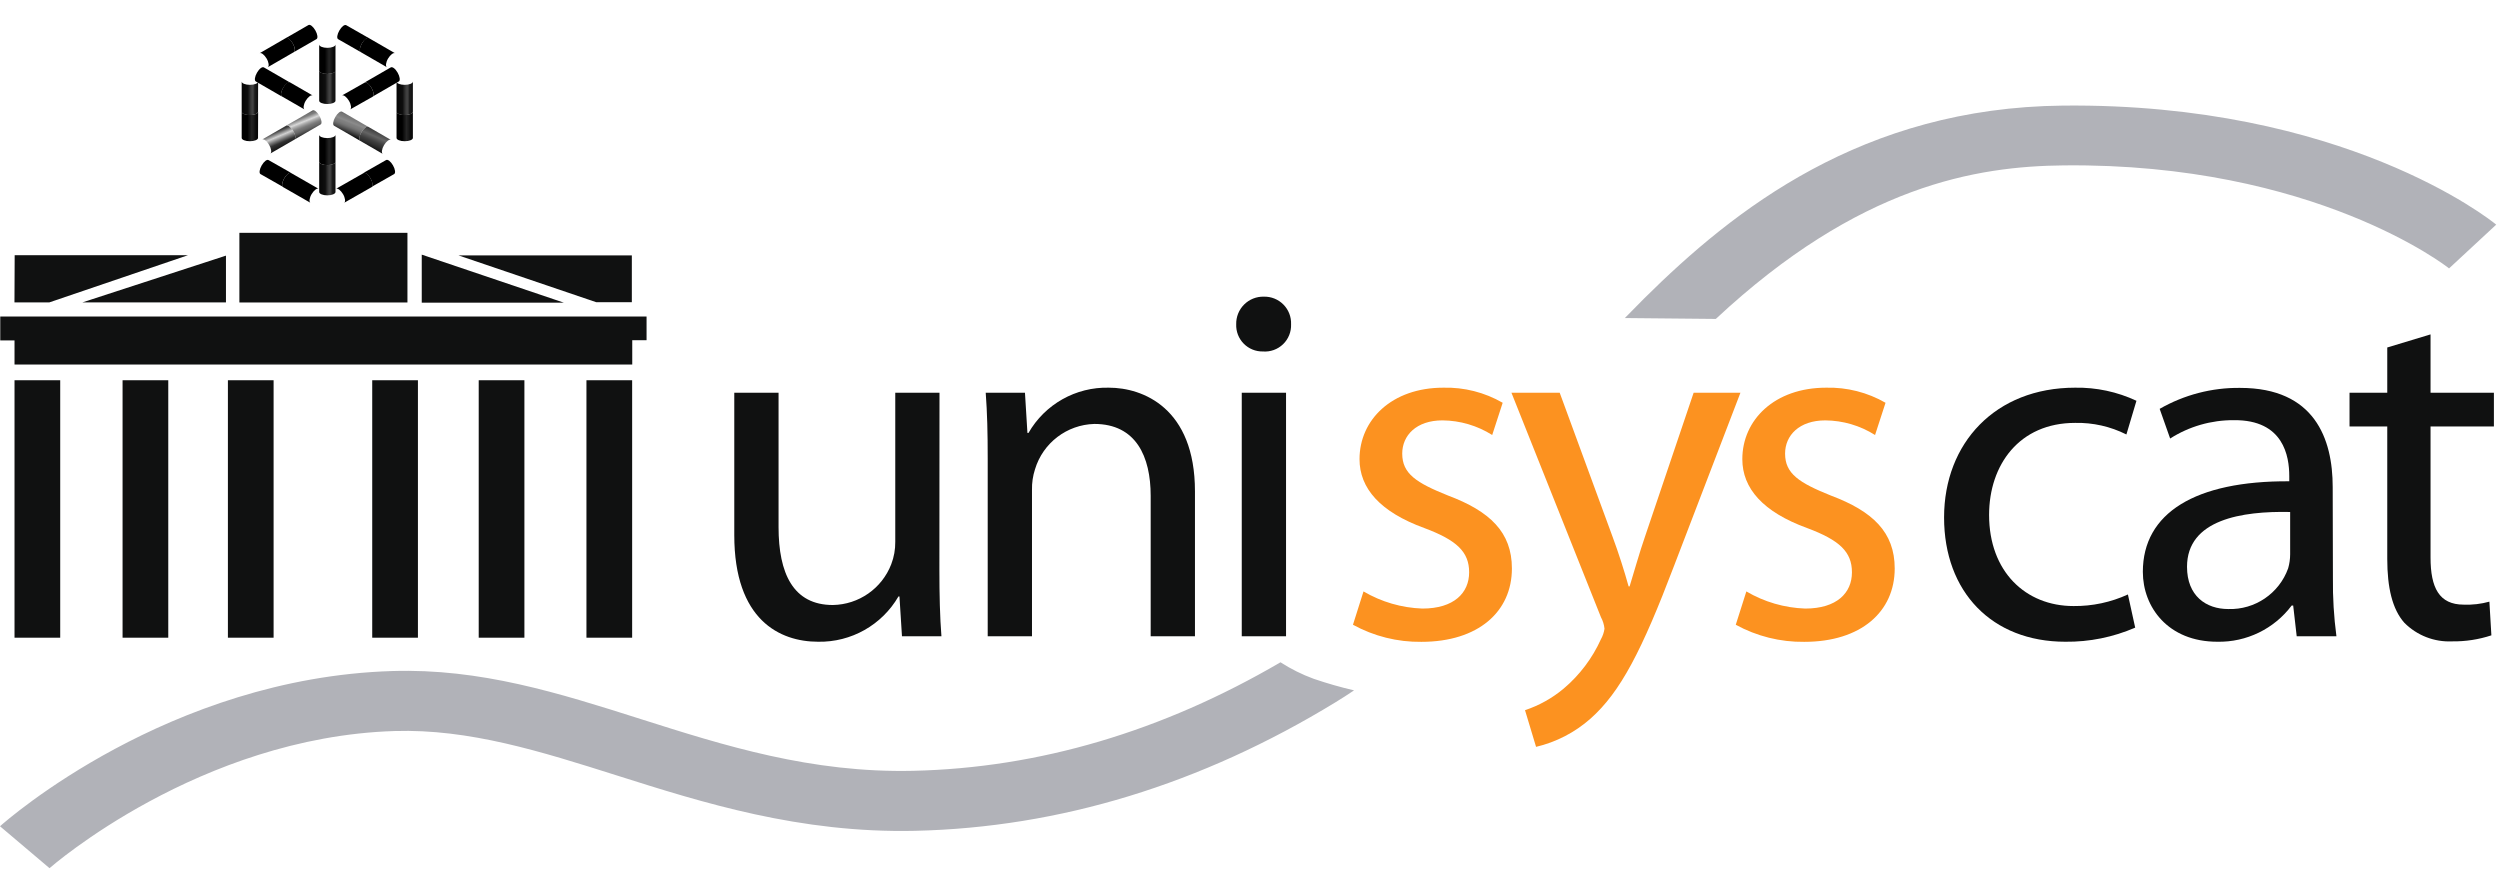 <?xml version="1.0" encoding="utf-8"?>
<svg width="312px" height="110px" viewBox="0 0 312 110" version="1.1" xmlns:xlink="http://www.w3.org/1999/xlink" xmlns="http://www.w3.org/2000/svg">
  <desc>Created with Lunacy</desc>
  <defs>
    <linearGradient x1="-0.325" y1="0.499" x2="1.264" y2="0.499" id="gradient_1">
      <stop offset="0" stop-color="#000000" />
      <stop offset="0.42" stop-color="#000000" />
      <stop offset="0.49" stop-color="#101010" />
      <stop offset="0.59" stop-color="#242424" />
      <stop offset="0.66" stop-color="#1B1B1B" />
      <stop offset="0.75" stop-color="#0B0B0B" />
      <stop offset="1" stop-color="#000000" />
    </linearGradient>
    <linearGradient x1="-0.238" y1="0.502" x2="1.177" y2="0.502" id="gradient_2">
      <stop offset="0" stop-color="#000000" />
      <stop offset="0.43" stop-color="#0E0E0E" />
      <stop offset="0.49" stop-color="#222222" />
      <stop offset="0.57" stop-color="#3A3A3A" />
      <stop offset="0.62" stop-color="#434343" />
      <stop offset="0.66" stop-color="#3F3F3F" />
      <stop offset="0.69" stop-color="#333333" />
      <stop offset="0.73" stop-color="#1F1F1F" />
      <stop offset="0.73" stop-color="#1D1D1D" />
      <stop offset="0.93" stop-color="#090909" />
      <stop offset="1" stop-color="#000000" />
    </linearGradient>
    <radialGradient gradientUnits="objectBoundingBox" cx="46.413%" cy="47.826%" fx="46.413%" fy="47.826%" r="62.609%" gradientTransform="translate(0.464,0.478),scale(1,1),scale(1,0),translate(-0.464,-0.478)" id="gradient_3">
      <stop offset="13%" stop-color="#D1D1D1" />
      <stop offset="18%" stop-color="#C9C9C9" />
      <stop offset="26%" stop-color="#B4B4B4" />
      <stop offset="36%" stop-color="#919191" />
      <stop offset="47%" stop-color="#616161" />
      <stop offset="54%" stop-color="#3E3E3E" />
      <stop offset="100%" stop-color="#000000" />
    </radialGradient>
    <linearGradient x1="0.731" y1="0.889" x2="0.341" y2="0.093" id="gradient_4">
      <stop offset="0" stop-color="#000000" />
      <stop offset="0.21" stop-color="#1C1C1C" />
      <stop offset="0.35" stop-color="#313131" />
      <stop offset="0.47" stop-color="#777777" />
      <stop offset="0.61" stop-color="#D1D1D1" />
      <stop offset="0.81" stop-color="#3E3E3E" />
      <stop offset="0.85" stop-color="#373737" />
      <stop offset="0.92" stop-color="#252525" />
      <stop offset="0.99" stop-color="#070707" />
      <stop offset="1" stop-color="#000000" />
    </linearGradient>
    <linearGradient x1="0.697" y1="0.832" x2="0.371" y2="0.151" id="gradient_5">
      <stop offset="0" stop-color="#000000" />
      <stop offset="0.01" stop-color="#030303" />
      <stop offset="0.12" stop-color="#323232" />
      <stop offset="0.22" stop-color="#545454" />
      <stop offset="0.3" stop-color="#696969" />
      <stop offset="0.35" stop-color="#717171" />
      <stop offset="0.4" stop-color="#797979" />
      <stop offset="0.47" stop-color="#909090" />
      <stop offset="0.56" stop-color="#B4B4B4" />
      <stop offset="0.63" stop-color="#D8D8D8" />
      <stop offset="0.81" stop-color="#7B7B7B" />
      <stop offset="0.85" stop-color="#787878" />
      <stop offset="0.88" stop-color="#6E6E6E" />
      <stop offset="0.91" stop-color="#5D5D5D" />
      <stop offset="0.94" stop-color="#464646" />
      <stop offset="0.97" stop-color="#282828" />
      <stop offset="1" stop-color="#030303" />
      <stop offset="1" stop-color="#000000" />
    </linearGradient>
    <linearGradient x1="0.164" y1="0.793" x2="0.572" y2="-0.032" id="gradient_6">
      <stop offset="0" stop-color="#000000" />
      <stop offset="0.03" stop-color="#060606" />
      <stop offset="0.26" stop-color="#2E2E2E" />
      <stop offset="0.38" stop-color="#3E3E3E" />
      <stop offset="0.57" stop-color="#646464" />
      <stop offset="0.78" stop-color="#3E3E3E" />
      <stop offset="0.83" stop-color="#373737" />
      <stop offset="0.9" stop-color="#252525" />
      <stop offset="0.98" stop-color="#070707" />
      <stop offset="1" stop-color="#000000" />
    </linearGradient>
    <linearGradient x1="0.214" y1="0.73" x2="0.54" y2="0.047" id="gradient_7">
      <stop offset="0" stop-color="#000000" />
      <stop offset="0.13" stop-color="#2E2E2E" />
      <stop offset="0.27" stop-color="#585858" />
      <stop offset="0.37" stop-color="#717171" />
      <stop offset="0.44" stop-color="#7B7B7B" />
      <stop offset="0.51" stop-color="#808080" />
      <stop offset="0.58" stop-color="#8B8B8B" />
      <stop offset="0.71" stop-color="#7B7B7B" />
      <stop offset="0.77" stop-color="#787878" />
      <stop offset="0.83" stop-color="#6E6E6E" />
      <stop offset="0.87" stop-color="#5D5D5D" />
      <stop offset="0.92" stop-color="#464646" />
      <stop offset="0.96" stop-color="#282828" />
      <stop offset="1" stop-color="#030303" />
      <stop offset="1" stop-color="#000000" />
    </linearGradient>
    <linearGradient x1="63.777" y1="-65.749" x2="64.594" y2="-65.749" id="gradient_8">
      <stop offset="0" stop-color="#000000" />
      <stop offset="0.21" stop-color="#1C1C1C" />
      <stop offset="0.35" stop-color="#313131" />
      <stop offset="0.47" stop-color="#777777" />
      <stop offset="0.61" stop-color="#D1D1D1" />
      <stop offset="0.81" stop-color="#3E3E3E" />
      <stop offset="0.85" stop-color="#373737" />
      <stop offset="0.92" stop-color="#252525" />
      <stop offset="0.99" stop-color="#070707" />
      <stop offset="1" stop-color="#000000" />
    </linearGradient>
    <linearGradient x1="58.108" y1="-62.335" x2="58.763" y2="-62.335" id="gradient_9">
      <stop offset="0" stop-color="#000000" />
      <stop offset="0.01" stop-color="#030303" />
      <stop offset="0.12" stop-color="#323232" />
      <stop offset="0.22" stop-color="#545454" />
      <stop offset="0.3" stop-color="#696969" />
      <stop offset="0.35" stop-color="#717171" />
      <stop offset="0.4" stop-color="#797979" />
      <stop offset="0.47" stop-color="#909090" />
      <stop offset="0.56" stop-color="#B4B4B4" />
      <stop offset="0.63" stop-color="#D8D8D8" />
      <stop offset="0.81" stop-color="#7B7B7B" />
      <stop offset="0.85" stop-color="#787878" />
      <stop offset="0.88" stop-color="#6E6E6E" />
      <stop offset="0.91" stop-color="#5D5D5D" />
      <stop offset="0.94" stop-color="#464646" />
      <stop offset="0.97" stop-color="#282828" />
      <stop offset="1" stop-color="#030303" />
      <stop offset="1" stop-color="#000000" />
    </linearGradient>
    <linearGradient x1="15.308" y1="28.666" x2="16.123" y2="28.666" id="gradient_10">
      <stop offset="0" stop-color="#000000" />
      <stop offset="0.03" stop-color="#060606" />
      <stop offset="0.26" stop-color="#2E2E2E" />
      <stop offset="0.38" stop-color="#3E3E3E" />
      <stop offset="0.57" stop-color="#646464" />
      <stop offset="0.78" stop-color="#3E3E3E" />
      <stop offset="0.83" stop-color="#373737" />
      <stop offset="0.9" stop-color="#252525" />
      <stop offset="0.98" stop-color="#070707" />
      <stop offset="1" stop-color="#000000" />
    </linearGradient>
    <linearGradient x1="13.14" y1="25.021" x2="13.794" y2="25.021" id="gradient_11">
      <stop offset="0" stop-color="#000000" />
      <stop offset="0.13" stop-color="#2E2E2E" />
      <stop offset="0.27" stop-color="#585858" />
      <stop offset="0.37" stop-color="#717171" />
      <stop offset="0.44" stop-color="#7B7B7B" />
      <stop offset="0.51" stop-color="#808080" />
      <stop offset="0.58" stop-color="#8B8B8B" />
      <stop offset="0.71" stop-color="#7B7B7B" />
      <stop offset="0.77" stop-color="#787878" />
      <stop offset="0.83" stop-color="#6E6E6E" />
      <stop offset="0.87" stop-color="#5D5D5D" />
      <stop offset="0.92" stop-color="#464646" />
      <stop offset="0.96" stop-color="#282828" />
      <stop offset="1" stop-color="#030303" />
      <stop offset="1" stop-color="#000000" />
    </linearGradient>
    <radialGradient gradientUnits="objectBoundingBox" cx="46.304%" cy="47.826%" fx="46.304%" fy="47.826%" r="62.609%" gradientTransform="translate(0.463,0.478),scale(1,1),scale(1,0),translate(-0.463,-0.478)" id="gradient_12">
      <stop offset="13%" stop-color="#D1D1D1" />
      <stop offset="18%" stop-color="#C9C9C9" />
      <stop offset="26%" stop-color="#B4B4B4" />
      <stop offset="36%" stop-color="#919191" />
      <stop offset="47%" stop-color="#616161" />
      <stop offset="54%" stop-color="#3E3E3E" />
      <stop offset="100%" stop-color="#000000" />
    </radialGradient>
    <linearGradient x1="-0.312" y1="0.499" x2="1.258" y2="0.499" id="gradient_13">
      <stop offset="0" stop-color="#000000" />
      <stop offset="0.42" stop-color="#000000" />
      <stop offset="0.49" stop-color="#101010" />
      <stop offset="0.59" stop-color="#242424" />
      <stop offset="0.66" stop-color="#1B1B1B" />
      <stop offset="0.75" stop-color="#0B0B0B" />
      <stop offset="1" stop-color="#000000" />
    </linearGradient>
    <linearGradient x1="-0.229" y1="0.5" x2="1.172" y2="0.5" id="gradient_14">
      <stop offset="0" stop-color="#000000" />
      <stop offset="0.43" stop-color="#0E0E0E" />
      <stop offset="0.49" stop-color="#222222" />
      <stop offset="0.57" stop-color="#3A3A3A" />
      <stop offset="0.62" stop-color="#434343" />
      <stop offset="0.66" stop-color="#3F3F3F" />
      <stop offset="0.69" stop-color="#333333" />
      <stop offset="0.73" stop-color="#1F1F1F" />
      <stop offset="0.73" stop-color="#1D1D1D" />
      <stop offset="0.93" stop-color="#090909" />
      <stop offset="1" stop-color="#000000" />
    </linearGradient>
    <radialGradient gradientUnits="objectBoundingBox" cx="44.078%" cy="48.522%" fx="44.078%" fy="48.522%" r="62.975%" gradientTransform="translate(0.441,0.485),scale(1,1),scale(1,0),translate(-0.441,-0.485)" id="gradient_15">
      <stop offset="8%" stop-color="#D8D8D8" />
      <stop offset="15%" stop-color="#D0D0D0" />
      <stop offset="25%" stop-color="#BBBBBB" />
      <stop offset="38%" stop-color="#989898" />
      <stop offset="47%" stop-color="#7B7B7B" />
      <stop offset="55%" stop-color="#767676" />
      <stop offset="63%" stop-color="#686868" />
      <stop offset="73%" stop-color="#505050" />
      <stop offset="82%" stop-color="#2E2E2E" />
      <stop offset="93%" stop-color="#040404" />
      <stop offset="93%" stop-color="#000000" />
    </radialGradient>
    <linearGradient x1="-0.321" y1="0.499" x2="1.26" y2="0.499" id="gradient_16">
      <stop offset="0" stop-color="#000000" />
      <stop offset="0.42" stop-color="#000000" />
      <stop offset="0.49" stop-color="#101010" />
      <stop offset="0.59" stop-color="#242424" />
      <stop offset="0.66" stop-color="#1B1B1B" />
      <stop offset="0.75" stop-color="#0B0B0B" />
      <stop offset="1" stop-color="#000000" />
    </linearGradient>
    <linearGradient x1="-0.237" y1="0.5" x2="1.173" y2="0.5" id="gradient_17">
      <stop offset="0" stop-color="#000000" />
      <stop offset="0.43" stop-color="#0E0E0E" />
      <stop offset="0.49" stop-color="#222222" />
      <stop offset="0.57" stop-color="#3A3A3A" />
      <stop offset="0.62" stop-color="#434343" />
      <stop offset="0.66" stop-color="#3F3F3F" />
      <stop offset="0.69" stop-color="#333333" />
      <stop offset="0.73" stop-color="#1F1F1F" />
      <stop offset="0.73" stop-color="#1D1D1D" />
      <stop offset="0.93" stop-color="#090909" />
      <stop offset="1" stop-color="#000000" />
    </linearGradient>
    <radialGradient gradientUnits="objectBoundingBox" cx="-999.317%" cy="60.799%" fx="-999.317%" fy="60.799%" r="76.799%" gradientTransform="translate(-9.993,0.608),scale(1,1),scale(1,0),translate(9.993,-0.608)" id="gradient_18">
      <stop offset="8%" stop-color="#D8D8D8" />
      <stop offset="15%" stop-color="#D0D0D0" />
      <stop offset="25%" stop-color="#BBBBBB" />
      <stop offset="38%" stop-color="#989898" />
      <stop offset="47%" stop-color="#7B7B7B" />
      <stop offset="55%" stop-color="#767676" />
      <stop offset="63%" stop-color="#686868" />
      <stop offset="73%" stop-color="#505050" />
      <stop offset="82%" stop-color="#2E2E2E" />
      <stop offset="93%" stop-color="#040404" />
      <stop offset="93%" stop-color="#000000" />
    </radialGradient>
    <linearGradient x1="59.467" y1="-67.688" x2="60.284" y2="-67.688" id="gradient_19">
      <stop offset="0" stop-color="#000000" />
      <stop offset="0.21" stop-color="#1C1C1C" />
      <stop offset="0.35" stop-color="#313131" />
      <stop offset="0.47" stop-color="#777777" />
      <stop offset="0.61" stop-color="#D1D1D1" />
      <stop offset="0.81" stop-color="#3E3E3E" />
      <stop offset="0.85" stop-color="#373737" />
      <stop offset="0.92" stop-color="#252525" />
      <stop offset="0.99" stop-color="#070707" />
      <stop offset="1" stop-color="#000000" />
    </linearGradient>
    <linearGradient x1="52.843" y1="-60.78" x2="53.496" y2="-60.78" id="gradient_20">
      <stop offset="0" stop-color="#000000" />
      <stop offset="0.01" stop-color="#030303" />
      <stop offset="0.12" stop-color="#323232" />
      <stop offset="0.22" stop-color="#545454" />
      <stop offset="0.3" stop-color="#696969" />
      <stop offset="0.35" stop-color="#717171" />
      <stop offset="0.4" stop-color="#797979" />
      <stop offset="0.47" stop-color="#909090" />
      <stop offset="0.56" stop-color="#B4B4B4" />
      <stop offset="0.63" stop-color="#D8D8D8" />
      <stop offset="0.81" stop-color="#7B7B7B" />
      <stop offset="0.85" stop-color="#787878" />
      <stop offset="0.88" stop-color="#6E6E6E" />
      <stop offset="0.91" stop-color="#5D5D5D" />
      <stop offset="0.94" stop-color="#464646" />
      <stop offset="0.97" stop-color="#282828" />
      <stop offset="1" stop-color="#030303" />
      <stop offset="1" stop-color="#000000" />
    </linearGradient>
    <linearGradient x1="14.635" y1="27.095" x2="15.451" y2="27.095" id="gradient_21">
      <stop offset="0" stop-color="#000000" />
      <stop offset="0.03" stop-color="#060606" />
      <stop offset="0.26" stop-color="#2E2E2E" />
      <stop offset="0.38" stop-color="#3E3E3E" />
      <stop offset="0.57" stop-color="#646464" />
      <stop offset="0.78" stop-color="#3E3E3E" />
      <stop offset="0.83" stop-color="#373737" />
      <stop offset="0.9" stop-color="#252525" />
      <stop offset="0.98" stop-color="#070707" />
      <stop offset="1" stop-color="#000000" />
    </linearGradient>
    <linearGradient x1="13.915" y1="26.63" x2="14.568" y2="26.63" id="gradient_22">
      <stop offset="0" stop-color="#000000" />
      <stop offset="0.13" stop-color="#2E2E2E" />
      <stop offset="0.27" stop-color="#585858" />
      <stop offset="0.37" stop-color="#717171" />
      <stop offset="0.44" stop-color="#7B7B7B" />
      <stop offset="0.51" stop-color="#808080" />
      <stop offset="0.58" stop-color="#8B8B8B" />
      <stop offset="0.71" stop-color="#7B7B7B" />
      <stop offset="0.77" stop-color="#787878" />
      <stop offset="0.83" stop-color="#6E6E6E" />
      <stop offset="0.87" stop-color="#5D5D5D" />
      <stop offset="0.92" stop-color="#464646" />
      <stop offset="0.96" stop-color="#282828" />
      <stop offset="1" stop-color="#030303" />
      <stop offset="1" stop-color="#000000" />
    </linearGradient>
    <linearGradient x1="56.34" y1="-71.12" x2="57.157" y2="-71.12" id="gradient_23">
      <stop offset="0" stop-color="#000000" />
      <stop offset="0.21" stop-color="#1C1C1C" />
      <stop offset="0.35" stop-color="#313131" />
      <stop offset="0.47" stop-color="#777777" />
      <stop offset="0.61" stop-color="#D1D1D1" />
      <stop offset="0.81" stop-color="#3E3E3E" />
      <stop offset="0.85" stop-color="#373737" />
      <stop offset="0.92" stop-color="#252525" />
      <stop offset="0.99" stop-color="#070707" />
      <stop offset="1" stop-color="#000000" />
    </linearGradient>
    <linearGradient x1="49.55" y1="-65.671" x2="50.179" y2="-65.671" id="gradient_24">
      <stop offset="0" stop-color="#000000" />
      <stop offset="0.01" stop-color="#030303" />
      <stop offset="0.12" stop-color="#323232" />
      <stop offset="0.22" stop-color="#545454" />
      <stop offset="0.3" stop-color="#696969" />
      <stop offset="0.35" stop-color="#717171" />
      <stop offset="0.4" stop-color="#797979" />
      <stop offset="0.47" stop-color="#909090" />
      <stop offset="0.56" stop-color="#B4B4B4" />
      <stop offset="0.63" stop-color="#D8D8D8" />
      <stop offset="0.81" stop-color="#7B7B7B" />
      <stop offset="0.85" stop-color="#787878" />
      <stop offset="0.88" stop-color="#6E6E6E" />
      <stop offset="0.91" stop-color="#5D5D5D" />
      <stop offset="0.94" stop-color="#464646" />
      <stop offset="0.97" stop-color="#282828" />
      <stop offset="1" stop-color="#030303" />
      <stop offset="1" stop-color="#000000" />
    </linearGradient>
    <linearGradient x1="12.856" y1="23.726" x2="13.673" y2="23.726" id="gradient_25">
      <stop offset="0" stop-color="#000000" />
      <stop offset="0.03" stop-color="#060606" />
      <stop offset="0.26" stop-color="#2E2E2E" />
      <stop offset="0.38" stop-color="#3E3E3E" />
      <stop offset="0.57" stop-color="#646464" />
      <stop offset="0.78" stop-color="#3E3E3E" />
      <stop offset="0.83" stop-color="#373737" />
      <stop offset="0.9" stop-color="#252525" />
      <stop offset="0.98" stop-color="#070707" />
      <stop offset="1" stop-color="#000000" />
    </linearGradient>
    <linearGradient x1="10.577" y1="20.007" x2="11.21" y2="20.007" id="gradient_26">
      <stop offset="0" stop-color="#000000" />
      <stop offset="0.13" stop-color="#2E2E2E" />
      <stop offset="0.27" stop-color="#585858" />
      <stop offset="0.37" stop-color="#717171" />
      <stop offset="0.44" stop-color="#7B7B7B" />
      <stop offset="0.51" stop-color="#808080" />
      <stop offset="0.58" stop-color="#8B8B8B" />
      <stop offset="0.71" stop-color="#7B7B7B" />
      <stop offset="0.77" stop-color="#787878" />
      <stop offset="0.83" stop-color="#6E6E6E" />
      <stop offset="0.87" stop-color="#5D5D5D" />
      <stop offset="0.92" stop-color="#464646" />
      <stop offset="0.96" stop-color="#282828" />
      <stop offset="1" stop-color="#030303" />
      <stop offset="1" stop-color="#000000" />
    </linearGradient>
    <linearGradient x1="-0.325" y1="0.499" x2="1.264" y2="0.499" id="gradient_27">
      <stop offset="0" stop-color="#000000" />
      <stop offset="0.42" stop-color="#000000" />
      <stop offset="0.49" stop-color="#101010" />
      <stop offset="0.59" stop-color="#242424" />
      <stop offset="0.66" stop-color="#1B1B1B" />
      <stop offset="0.75" stop-color="#0B0B0B" />
      <stop offset="1" stop-color="#000000" />
    </linearGradient>
    <radialGradient gradientUnits="objectBoundingBox" cx="-1040.941%" cy="139.493%" fx="-1040.941%" fy="139.493%" r="76.595%" gradientTransform="translate(-10.409,1.395),scale(1,1),scale(1,0),translate(10.409,-1.395)" id="gradient_28">
      <stop offset="8%" stop-color="#D8D8D8" />
      <stop offset="15%" stop-color="#D0D0D0" />
      <stop offset="25%" stop-color="#BBBBBB" />
      <stop offset="38%" stop-color="#989898" />
      <stop offset="47%" stop-color="#7B7B7B" />
      <stop offset="55%" stop-color="#767676" />
      <stop offset="63%" stop-color="#686868" />
      <stop offset="73%" stop-color="#505050" />
      <stop offset="82%" stop-color="#2E2E2E" />
      <stop offset="93%" stop-color="#040404" />
      <stop offset="93%" stop-color="#000000" />
    </radialGradient>
    <linearGradient x1="-0.238" y1="0.5" x2="1.177" y2="0.5" id="gradient_29">
      <stop offset="0" stop-color="#000000" />
      <stop offset="0.43" stop-color="#0E0E0E" />
      <stop offset="0.49" stop-color="#222222" />
      <stop offset="0.57" stop-color="#3A3A3A" />
      <stop offset="0.62" stop-color="#434343" />
      <stop offset="0.66" stop-color="#3F3F3F" />
      <stop offset="0.69" stop-color="#333333" />
      <stop offset="0.73" stop-color="#1F1F1F" />
      <stop offset="0.73" stop-color="#1D1D1D" />
      <stop offset="0.93" stop-color="#090909" />
      <stop offset="1" stop-color="#000000" />
    </linearGradient>
    <radialGradient gradientUnits="objectBoundingBox" cx="49.368%" cy="48.563%" fx="49.368%" fy="48.563%" r="62.738%" gradientTransform="translate(0.494,0.486),scale(1,1),scale(1,0),translate(-0.494,-0.486)" id="gradient_30">
      <stop offset="13%" stop-color="#D1D1D1" />
      <stop offset="18%" stop-color="#C9C9C9" />
      <stop offset="26%" stop-color="#B4B4B4" />
      <stop offset="36%" stop-color="#919191" />
      <stop offset="47%" stop-color="#616161" />
      <stop offset="54%" stop-color="#3E3E3E" />
      <stop offset="100%" stop-color="#000000" />
    </radialGradient>
  </defs>
  <g id="logo">
    <g id="molekül" transform="translate(28.122 0)">
      <g id="Group">
        <path d="M2.034 0C2.034 0.229 1.576 0.419 1.014 0.419C0.451 0.419 0 0.229 0 0L0 3.27C0 3.499 0.451 3.682 1.014 3.682C1.576 3.682 2.034 3.499 2.034 3.27L2.034 0Z" transform="translate(11.713 5.552)" id="Path" fill="url(#gradient_1)" stroke="none" />
        <path d="M2.034 0C2.034 0.229 1.576 0.419 1.014 0.419C0.451 0.419 0 0.229 0 0L0 3.767C0 3.996 0.451 4.179 1.014 4.179C1.576 4.179 2.034 3.996 2.034 3.767L2.034 0Z" transform="translate(11.713 8.803)" id="Path" fill="url(#gradient_2)" stroke="none" />
        <path d="M6.017 3.008C6.017 4.67 4.67 6.017 3.008 6.017C1.347 6.017 0 4.67 0 3.008C0 1.347 1.347 2.90434e-16 3.008 0C4.67 7.26086e-17 6.017 1.347 6.017 3.008Z" transform="translate(9.718 5.551115E-16)" id="Path" fill="url(#gradient_3)" stroke="none" />
        <g id="Group" transform="translate(4.578 13.734)">
          <path d="M0 1.773C0.203 1.655 0.589 1.956 0.87 2.427C1.151 2.897 1.216 3.401 1.02 3.519L4.035 1.779C4.231 1.661 4.166 1.171 3.885 0.687C3.604 0.203 3.231 -0.104 3.015 0.033L0 1.773Z" transform="translate(0.013 1.91)" id="Path" fill="url(#gradient_4)" stroke="none" />
          <path d="M0 1.916C0.196 1.805 0.589 2.106 0.87 2.57C1.151 3.035 1.216 3.551 1.02 3.663L4.29 1.773C4.493 1.661 4.421 1.171 4.14 0.687C3.859 0.203 3.486 -0.104 3.27 0.033L0 1.916Z" transform="translate(3.021 0.026)" id="Path" fill="url(#gradient_5)" stroke="none" />
        </g>
        <g id="Group" transform="translate(13.08 13.734)">
          <path d="M3.957 1.661C3.754 1.544 3.368 1.844 3.087 2.315C2.806 2.786 2.74 3.29 2.936 3.408L0.118 1.779C-0.085 1.661 -0.02 1.171 0.268 0.687C0.556 0.203 0.922 -0.104 1.138 0.033L3.957 1.661Z" transform="translate(3.636 2.066)" id="Path" fill="url(#gradient_6)" stroke="none" />
          <path d="M4.403 1.923C4.2 1.805 3.815 2.106 3.533 2.577C3.252 3.048 3.18 3.551 3.383 3.663L0.113 1.773C-0.083 1.661 -0.018 1.171 0.263 0.687C0.545 0.203 0.917 -0.104 1.133 0.033L4.403 1.923Z" transform="translate(0.378 0.183)" id="Path" fill="url(#gradient_7)" stroke="none" />
        </g>
        <g id="Group" transform="translate(3.924 2.616)">
          <path d="M0 1.661C0.196 1.544 0.589 1.844 0.87 2.315C1.151 2.786 1.216 3.29 1.02 3.401L3.839 1.779C4.035 1.661 3.97 1.171 3.689 0.687C3.407 0.203 3.035 -0.104 2.819 0.033L0 1.661Z" transform="translate(3.617 0.484)" id="Path" fill="url(#gradient_8)" stroke="none" />
          <path d="M0 1.923C0.196 1.806 0.589 2.106 0.87 2.577C1.151 3.048 1.216 3.552 1.014 3.67L4.284 1.779C4.48 1.662 4.415 1.178 4.133 0.687C3.852 0.197 3.479 -0.104 3.263 0.033L0 1.923Z" transform="translate(0.353 2.105)" id="Path" fill="url(#gradient_9)" stroke="none" />
        </g>
        <g id="Group" transform="translate(13.734 2.616)">
          <path d="M3.955 1.642C3.752 1.524 3.366 1.825 3.085 2.296C2.804 2.767 2.738 3.27 2.934 3.381L0.116 1.773C-0.087 1.661 -0.015 1.171 0.266 0.687C0.547 0.203 0.92 -0.104 1.136 0.033L3.955 1.642Z" transform="translate(0.231 0.503)" id="Path" fill="url(#gradient_10)" stroke="none" />
          <path d="M4.406 1.923C4.21 1.806 3.817 2.113 3.536 2.577C3.255 3.042 3.19 3.552 3.386 3.67L0.116 1.779C-0.087 1.662 -0.015 1.178 0.266 0.687C0.547 0.197 0.92 -0.104 1.136 0.033L4.406 1.923Z" transform="translate(3.043 2.105)" id="Path" fill="url(#gradient_11)" stroke="none" />
        </g>
        <g id="Group" transform="translate(0 5.886)">
          <path d="M6.017 3.008C6.017 4.67 4.67 6.017 3.008 6.017C1.347 6.017 0 4.67 0 3.008C0 1.347 1.347 0 3.008 0C4.67 0 6.017 1.347 6.017 3.008Z" transform="translate(0.065 10.686)" id="Path" fill="url(#gradient_12)" stroke="none" />
          <g id="Group" transform="translate(1.962 3.924)">
            <path d="M2.054 0C2.054 0.229 1.596 0.412 1.033 0.412C0.471 0.412 0 0.229 0 0L0 3.27C0 3.499 0.458 3.682 1.02 3.682C1.583 3.682 2.04 3.499 2.04 3.27L2.054 0Z" transform="translate(0.078 4.133)" id="Path" fill="url(#gradient_13)" stroke="none" />
            <path d="M2.054 0C2.054 0.235 1.596 0.419 1.033 0.419C0.471 0.419 0 0.235 0 0L0 3.78C0 4.009 0.458 4.199 1.02 4.199C1.583 4.199 2.04 4.009 2.04 3.78L2.054 0Z" transform="translate(0.078 0.36)" id="Path" fill="url(#gradient_14)" stroke="none" />
          </g>
          <path d="M4.905 2.446C4.908 3.438 4.312 4.335 3.396 4.716C2.479 5.098 1.423 4.89 0.721 4.189C0.018 3.488 -0.193 2.433 0.186 1.515C0.565 0.598 1.46 3.52903e-06 2.453 0C3.804 -4.80687e-06 4.901 1.094 4.905 2.446Z" transform="translate(0.621 0.144)" id="Path" fill="url(#gradient_15)" stroke="none" />
        </g>
        <g id="Group" transform="translate(18.966 5.886)">
          <path d="M6.017 3.008C6.017 4.67 4.67 6.017 3.008 6.017C1.347 6.017 0 4.67 0 3.008C0 1.347 1.347 0 3.008 0C4.67 0 6.017 1.347 6.017 3.008Z" transform="translate(0.412 10.686)" id="Path" fill="url(#gradient_12)" stroke="none" />
          <g id="Group" transform="translate(1.962 3.924)">
            <path d="M2.04 0C2.04 0.229 1.583 0.412 1.02 0.412C0.458 0.412 0 0.229 0 0L0 3.27C0 3.499 0.458 3.682 1.02 3.682C1.583 3.682 2.04 3.499 2.04 3.27L2.04 0Z" transform="translate(0.438 4.133)" id="Path" fill="url(#gradient_16)" stroke="none" />
            <path d="M2.04 0C2.04 0.235 1.583 0.419 1.02 0.419C0.458 0.419 0 0.235 0 0L0 3.78C0 4.009 0.458 4.199 1.02 4.199C1.583 4.199 2.04 4.009 2.04 3.78L2.04 0Z" transform="translate(0.438 0.36)" id="Path" fill="url(#gradient_17)" stroke="none" />
          </g>
          <path d="M4.905 2.446C4.908 3.438 4.312 4.335 3.396 4.716C2.479 5.098 1.423 4.89 0.721 4.189C0.018 3.488 -0.193 2.433 0.186 1.515C0.565 0.598 1.46 3.52903e-06 2.453 0C3.804 -4.80687e-06 4.901 1.094 4.905 2.446Z" transform="translate(0.968 0.144)" id="Path" fill="url(#gradient_18)" stroke="none" />
        </g>
        <g id="Group" transform="translate(14.388 7.848)">
          <path d="M0 1.627C0.203 1.516 0.589 1.816 0.87 2.281C1.151 2.745 1.216 3.262 1.02 3.373L3.839 1.777C4.042 1.666 3.976 1.176 3.695 0.685C3.414 0.195 3.041 -0.1 2.819 0.031C2.596 0.162 0 1.627 0 1.627Z" transform="translate(0.164 2.441)" id="Path" fill="url(#gradient_19)" stroke="none" />
          <path d="M0 1.921C0.203 1.803 0.589 2.111 0.87 2.575C1.151 3.039 1.223 3.55 1.02 3.667L4.29 1.777C4.486 1.66 4.421 1.176 4.14 0.685C3.859 0.195 3.486 -0.1 3.27 0.031L0 1.921Z" transform="translate(2.976 0.538)" id="Path" fill="url(#gradient_20)" stroke="none" />
        </g>
        <g id="Group" transform="translate(3.27 7.848)">
          <path d="M3.952 1.66C3.756 1.548 3.363 1.849 3.082 2.314C2.801 2.778 2.735 3.295 2.938 3.406L0.113 1.777C-0.083 1.666 -0.018 1.176 0.263 0.685C0.545 0.195 0.917 -0.1 1.133 0.031L3.952 1.66Z" transform="translate(3.68 2.408)" id="Path" fill="url(#gradient_21)" stroke="none" />
          <path d="M4.403 1.921C4.207 1.803 3.815 2.111 3.533 2.575C3.252 3.039 3.187 3.55 3.383 3.667L0.113 1.777C-0.083 1.66 -0.018 1.176 0.263 0.685C0.545 0.195 0.917 -0.1 1.133 0.031L4.403 1.921Z" transform="translate(0.417 0.538)" id="Path" fill="url(#gradient_22)" stroke="none" />
        </g>
        <g id="Group" transform="translate(13.734 19.62)">
          <path d="M0 1.642C0.203 1.524 0.595 1.825 0.876 2.296C1.158 2.767 1.223 3.27 1.02 3.381L3.839 1.779C4.042 1.661 3.976 1.171 3.695 0.687C3.414 0.203 3.041 -0.104 2.825 0.033L0 1.642Z" transform="translate(3.492 0.327)" id="Path" fill="url(#gradient_23)" stroke="none" />
          <path d="M0 1.995C0.196 1.878 0.589 2.185 0.87 2.649C1.151 3.114 1.216 3.624 1.014 3.741L4.454 1.779C4.656 1.662 4.591 1.178 4.31 0.687C4.029 0.197 3.656 -0.104 3.44 0.033L0 1.995Z" transform="translate(0.078 1.948)" id="Path" fill="url(#gradient_24)" stroke="none" />
        </g>
        <g id="Group" transform="translate(3.924 19.62)">
          <path d="M3.952 1.635C3.756 1.517 3.363 1.818 3.082 2.289C2.801 2.76 2.735 3.264 2.932 3.375L0.113 1.773C-0.083 1.661 -0.018 1.171 0.263 0.687C0.545 0.203 0.917 -0.104 1.133 0.033L3.952 1.635Z" transform="translate(0.351 0.333)" id="Path" fill="url(#gradient_25)" stroke="none" />
          <path d="M4.554 1.995C4.357 1.878 3.965 2.185 3.684 2.649C3.403 3.114 3.337 3.624 3.533 3.741L0.113 1.779C-0.083 1.662 -0.018 1.178 0.263 0.687C0.545 0.197 0.917 -0.104 1.133 0.033L4.554 1.995Z" transform="translate(3.164 1.948)" id="Path" fill="url(#gradient_26)" stroke="none" />
        </g>
        <path d="M2.034 0C2.034 0.229 1.576 0.412 1.014 0.412C0.451 0.412 0 0.229 0 0L0 3.368C0 3.597 0.451 3.787 1.014 3.787C1.576 3.787 2.034 3.597 2.034 3.368L2.034 0Z" transform="translate(11.713 16.821)" id="Path" fill="url(#gradient_27)" stroke="none" />
        <path d="M4.918 2.453C4.921 3.448 4.323 4.346 3.405 4.729C2.486 5.112 1.427 4.903 0.723 4.2C0.018 3.497 -0.194 2.439 0.187 1.52C0.567 0.6 1.464 1.22521e-05 2.459 8.7325e-06C3.111 -0.002 3.736 0.256 4.198 0.716C4.659 1.176 4.918 1.801 4.918 2.453Z" transform="translate(10.268 23.099)" id="Path" fill="url(#gradient_28)" stroke="none" />
        <path d="M2.034 0C2.034 0.229 1.576 0.419 1.014 0.419C0.451 0.419 0 0.229 0 0L0 3.78C0 4.009 0.451 4.199 1.014 4.199C1.576 4.199 2.034 4.009 2.034 3.78L2.034 0Z" transform="translate(11.713 20.182)" id="Path" fill="url(#gradient_29)" stroke="none" />
        <path d="M6.305 3.146C6.307 4.421 5.541 5.573 4.363 6.063C3.186 6.553 1.829 6.285 0.926 5.384C0.023 4.483 -0.248 3.126 0.239 1.947C0.727 0.769 1.877 2.74525e-06 3.152 0C4.891 -3.74134e-06 6.301 1.407 6.305 3.146L6.305 3.146Z" transform="translate(9.574 11.046)" id="Path" fill="url(#gradient_30)" stroke="none" />
      </g>
    </g>
    <g id="unicat" transform="translate(91.56 36.624)">
      <g id="Group">
        <path d="M25.598 22.04C25.598 25.238 25.663 28.004 25.853 30.391L20.928 30.391L20.614 25.427L20.49 25.427C18.422 28.992 14.584 31.155 10.464 31.078C5.69 31.078 0 28.377 0 17.769L0 0L5.526 0L5.526 16.769C5.526 22.543 7.344 26.494 12.302 26.494C15.539 26.442 18.421 24.432 19.587 21.412C19.934 20.511 20.105 19.552 20.091 18.587L20.091 0L25.611 0L25.598 22.04Z" transform="translate(0.078 12.387)" id="Path" fill="#101111" stroke="none" />
        <path d="M0.249 8.859C0.249 5.654 0.19 3.143 0 0.632L4.898 0.632L5.206 5.654L5.337 5.654C7.393 2.068 11.25 -0.102 15.382 0.004C19.587 0.004 26.114 2.515 26.114 12.94L26.114 31.023L20.588 31.023L20.588 13.502C20.588 8.61 18.77 4.529 13.557 4.529C10.13 4.622 7.147 6.898 6.154 10.18C5.885 11.009 5.757 11.878 5.775 12.75L5.775 31.023L0.249 31.023L0.249 8.859Z" transform="translate(31.457 11.755)" id="Path" fill="#101111" stroke="none" />
        <path d="M5.85 5.937C6.522 5.29 6.886 4.387 6.85 3.454C6.888 2.537 6.545 1.646 5.901 0.992C5.258 0.337 4.373 -0.021 3.455 0.001C2.532 -0.023 1.64 0.334 0.988 0.986C0.335 1.639 -0.021 2.531 0.002 3.454C-0.03 4.352 0.308 5.224 0.938 5.864C1.567 6.505 2.433 6.859 3.331 6.842C4.261 6.914 5.178 6.584 5.85 5.937ZM0.695 11.989L0.695 42.38L6.222 42.38L6.222 11.989L0.695 11.989Z" transform="translate(62.716 0.398)" id="Shape" fill="#101111" fill-rule="evenodd" stroke="none" />
        <path d="M1.315 25.432C3.547 26.744 6.071 27.479 8.659 27.571C12.616 27.571 14.499 25.609 14.499 23.045C14.499 20.481 12.93 19.029 8.914 17.525C3.388 15.517 0.818 12.561 0.818 8.925C0.818 4.027 4.833 0.005 11.281 0.005C13.876 -0.061 16.438 0.591 18.685 1.888L17.377 5.91C15.518 4.736 13.369 4.104 11.17 4.085C7.9 4.085 6.148 5.969 6.148 8.232C6.148 10.743 7.907 11.875 11.864 13.464C17.096 15.426 19.836 18.042 19.836 22.567C19.836 27.963 15.631 31.724 8.535 31.724C5.554 31.76 2.614 31.026 0 29.591L1.315 25.432Z" transform="translate(77.29 11.754)" id="Path" fill="#FC9220" stroke="none" />
        <path d="M6.023 0L12.616 17.959C13.368 19.967 14.12 22.354 14.623 24.172L14.748 24.172C15.317 22.354 15.944 20.032 16.71 17.835L22.74 9.2939e-15L28.58 9.2939e-15L20.274 21.66C16.317 32.085 13.623 37.356 9.856 40.685C7.919 42.397 5.589 43.603 3.074 44.197L1.694 39.619C3.461 39.032 5.101 38.115 6.527 36.918C8.513 35.238 10.1 33.136 11.17 30.764C11.396 30.358 11.546 29.915 11.615 29.456C11.564 28.95 11.413 28.458 11.17 28.011L0 0L6.023 0Z" transform="translate(97.067 12.387)" id="Path" fill="#FC9220" stroke="none" />
        <path d="M1.321 25.432C3.553 26.745 6.077 27.48 8.665 27.57C12.622 27.57 14.499 25.608 14.499 23.045C14.499 20.481 12.936 19.029 8.914 17.525C3.388 15.517 0.818 12.561 0.818 8.925C0.818 4.027 4.833 0.004 11.281 0.004C13.878 -0.06 16.441 0.591 18.691 1.888L17.383 5.91C15.525 4.734 13.376 4.102 11.177 4.085C7.907 4.085 6.154 5.969 6.154 8.232C6.154 10.743 7.913 11.874 11.864 13.464C17.096 15.426 19.836 18.042 19.836 22.567C19.836 27.963 15.631 31.723 8.541 31.723C5.558 31.76 2.616 31.026 0 29.591L1.321 25.432Z" transform="translate(125.064 11.755)" id="Path" fill="#FC9220" stroke="none" />
        <path d="M23.851 29.949C21.102 31.142 18.131 31.742 15.134 31.709C5.978 31.709 0 25.495 0 16.202C0 6.909 6.409 0.003 16.35 0.003C18.994 -0.043 21.613 0.516 24.008 1.638L22.753 5.843C20.769 4.844 18.57 4.347 16.35 4.397C9.385 4.397 5.618 9.629 5.618 15.888C5.618 22.919 10.137 27.255 16.16 27.255C18.5 27.279 20.816 26.785 22.942 25.809L23.851 29.949Z" transform="translate(151.061 11.756)" id="Path" fill="#101111" stroke="none" />
        <path d="M24.159 30.994C23.839 28.58 23.693 26.145 23.721 23.709L23.694 12.375C23.694 6.345 21.432 0.001 12.145 0.001C8.622 -0.042 5.153 0.862 2.099 2.617L3.407 6.319C5.784 4.805 8.548 4.01 11.367 4.03C17.579 3.971 18.273 8.556 18.273 11.002L18.273 11.656C6.54 11.59 0 15.613 0 22.957C0 27.352 3.139 31.681 9.293 31.681C12.934 31.755 16.387 30.073 18.574 27.162L18.763 27.162L19.201 30.994L24.159 30.994ZM5.513 22.329C5.513 16.43 12.361 15.357 18.384 15.488L18.384 20.759C18.383 21.355 18.299 21.947 18.135 22.519C17.01 25.655 13.991 27.708 10.66 27.6C7.9 27.6 5.513 25.972 5.513 22.329Z" transform="translate(175.867 11.784)" id="Shape" fill="#101111" fill-rule="evenodd" stroke="none" />
        <path d="M10.111 0L10.111 7.279L18.018 7.279L18.018 11.491L10.111 11.491L10.111 27.841C10.111 31.608 11.177 33.727 14.251 33.727C15.332 33.77 16.413 33.644 17.455 33.354L17.704 37.559C16.124 38.08 14.469 38.334 12.805 38.311C10.578 38.415 8.412 37.572 6.841 35.99C5.337 34.296 4.709 31.595 4.709 28.017L4.709 11.491L0 11.491L0 7.279L4.709 7.279L4.709 1.635L10.111 0Z" transform="translate(201.661 5.108)" id="Path" fill="#101111" stroke="none" />
      </g>
    </g>
    <g id="linie" transform="translate(0 13.08)">
      <g id="Group">
        <path d="M11.353 26.631C29.267 9.921 43.916 7.58 54.792 7.468C86.079 7.148 102.717 20.176 102.861 20.326L108.747 14.865C107.982 14.211 89.637 -0.347 54.681 0.006C29.633 0.261 13.597 13.001 2.42 24.067C1.609 24.878 0.798 25.695 0 26.52L11.353 26.631Z" transform="translate(202.779 0.092)" id="Path" fill="#B1B2B8" stroke="none" />
        <path d="M163.945 2.06C162.493 1.528 161.105 0.837 159.805 0C145.038 8.633 129.629 13.191 113.966 13.544C101.226 13.832 90.422 10.405 79.958 7.083C69.677 3.813 59.965 0.752 48.958 1.092C21.046 1.949 0.844 19.712 0 20.464L6.18 25.696C6.37 25.532 24.885 9.346 49.233 8.58C58.553 8.293 67.499 11.124 76.969 14.12C87.675 17.514 99.807 21.353 114.195 21.033C132.245 20.627 149.897 15.232 166.652 5.003C167.444 4.519 168.222 4.022 168.987 3.505C167.283 3.108 165.6 2.626 163.945 2.06L163.945 2.06Z" transform="translate(0 69.573)" id="Path" fill="#B1B2B8" stroke="none" />
      </g>
    </g>
    <g id="tor" transform="translate(0 28.776)">
      <path d="M0 0L5.703 0L5.703 32.131L0 32.131L0 0Z" transform="translate(1.812 18.678)" id="Rectangle" fill="#101111" stroke="none" />
      <path d="M0 0L5.703 0L5.703 32.131L0 32.131L0 0Z" transform="translate(15.297 18.678)" id="Rectangle" fill="#101111" stroke="none" />
      <path d="M0 0L5.703 0L5.703 32.131L0 32.131L0 0Z" transform="translate(28.442 18.678)" id="Rectangle" fill="#101111" stroke="none" />
      <path d="M0 0L5.703 0L5.703 32.131L0 32.131L0 0Z" transform="translate(46.454 18.678)" id="Rectangle" fill="#101111" stroke="none" />
      <path d="M0 0L5.703 0L5.703 32.131L0 32.131L0 0Z" transform="translate(59.743 18.678)" id="Rectangle" fill="#101111" stroke="none" />
      <path d="M0 0L5.703 0L5.703 32.131L0 32.131L0 0Z" transform="translate(73.189 18.678)" id="Rectangle" fill="#101111" stroke="none" />
      <path d="M0 5.893L4.336 5.893L21.654 0L0.026 0L0 5.893L0 5.893Z" transform="translate(1.805 3.074)" id="Path" fill="#101111" stroke="none" />
      <path d="M0 5.84L17.926 5.84L17.926 0L0 5.84L0 5.84Z" transform="translate(10.274 3.126)" id="Path" fill="#101111" stroke="none" />
      <path d="M17.723 5.991L0 5.991L0 0L17.723 5.991L17.723 5.991Z" transform="translate(52.634 3.002)" id="Path" fill="#101111" stroke="none" />
      <path d="M17.187 5.84L21.628 5.84L21.628 0L0 0L17.187 5.84L17.187 5.84Z" transform="translate(57.225 3.1)" id="Path" fill="#101111" stroke="none" />
      <path d="M78.872 2.956L78.872 5.991L1.779 5.991L1.779 2.982L0 2.982L0 0L80.658 0L80.658 2.956L78.872 2.956L78.872 2.956Z" transform="translate(0.033 10.726)" id="Path" fill="#101111" stroke="none" />
      <path d="M0 0L20.974 0L20.974 8.692L0 8.692L0 0Z" transform="translate(29.875 0.281)" id="Rectangle" fill="#101111" stroke="none" />
    </g>
  </g>
</svg>